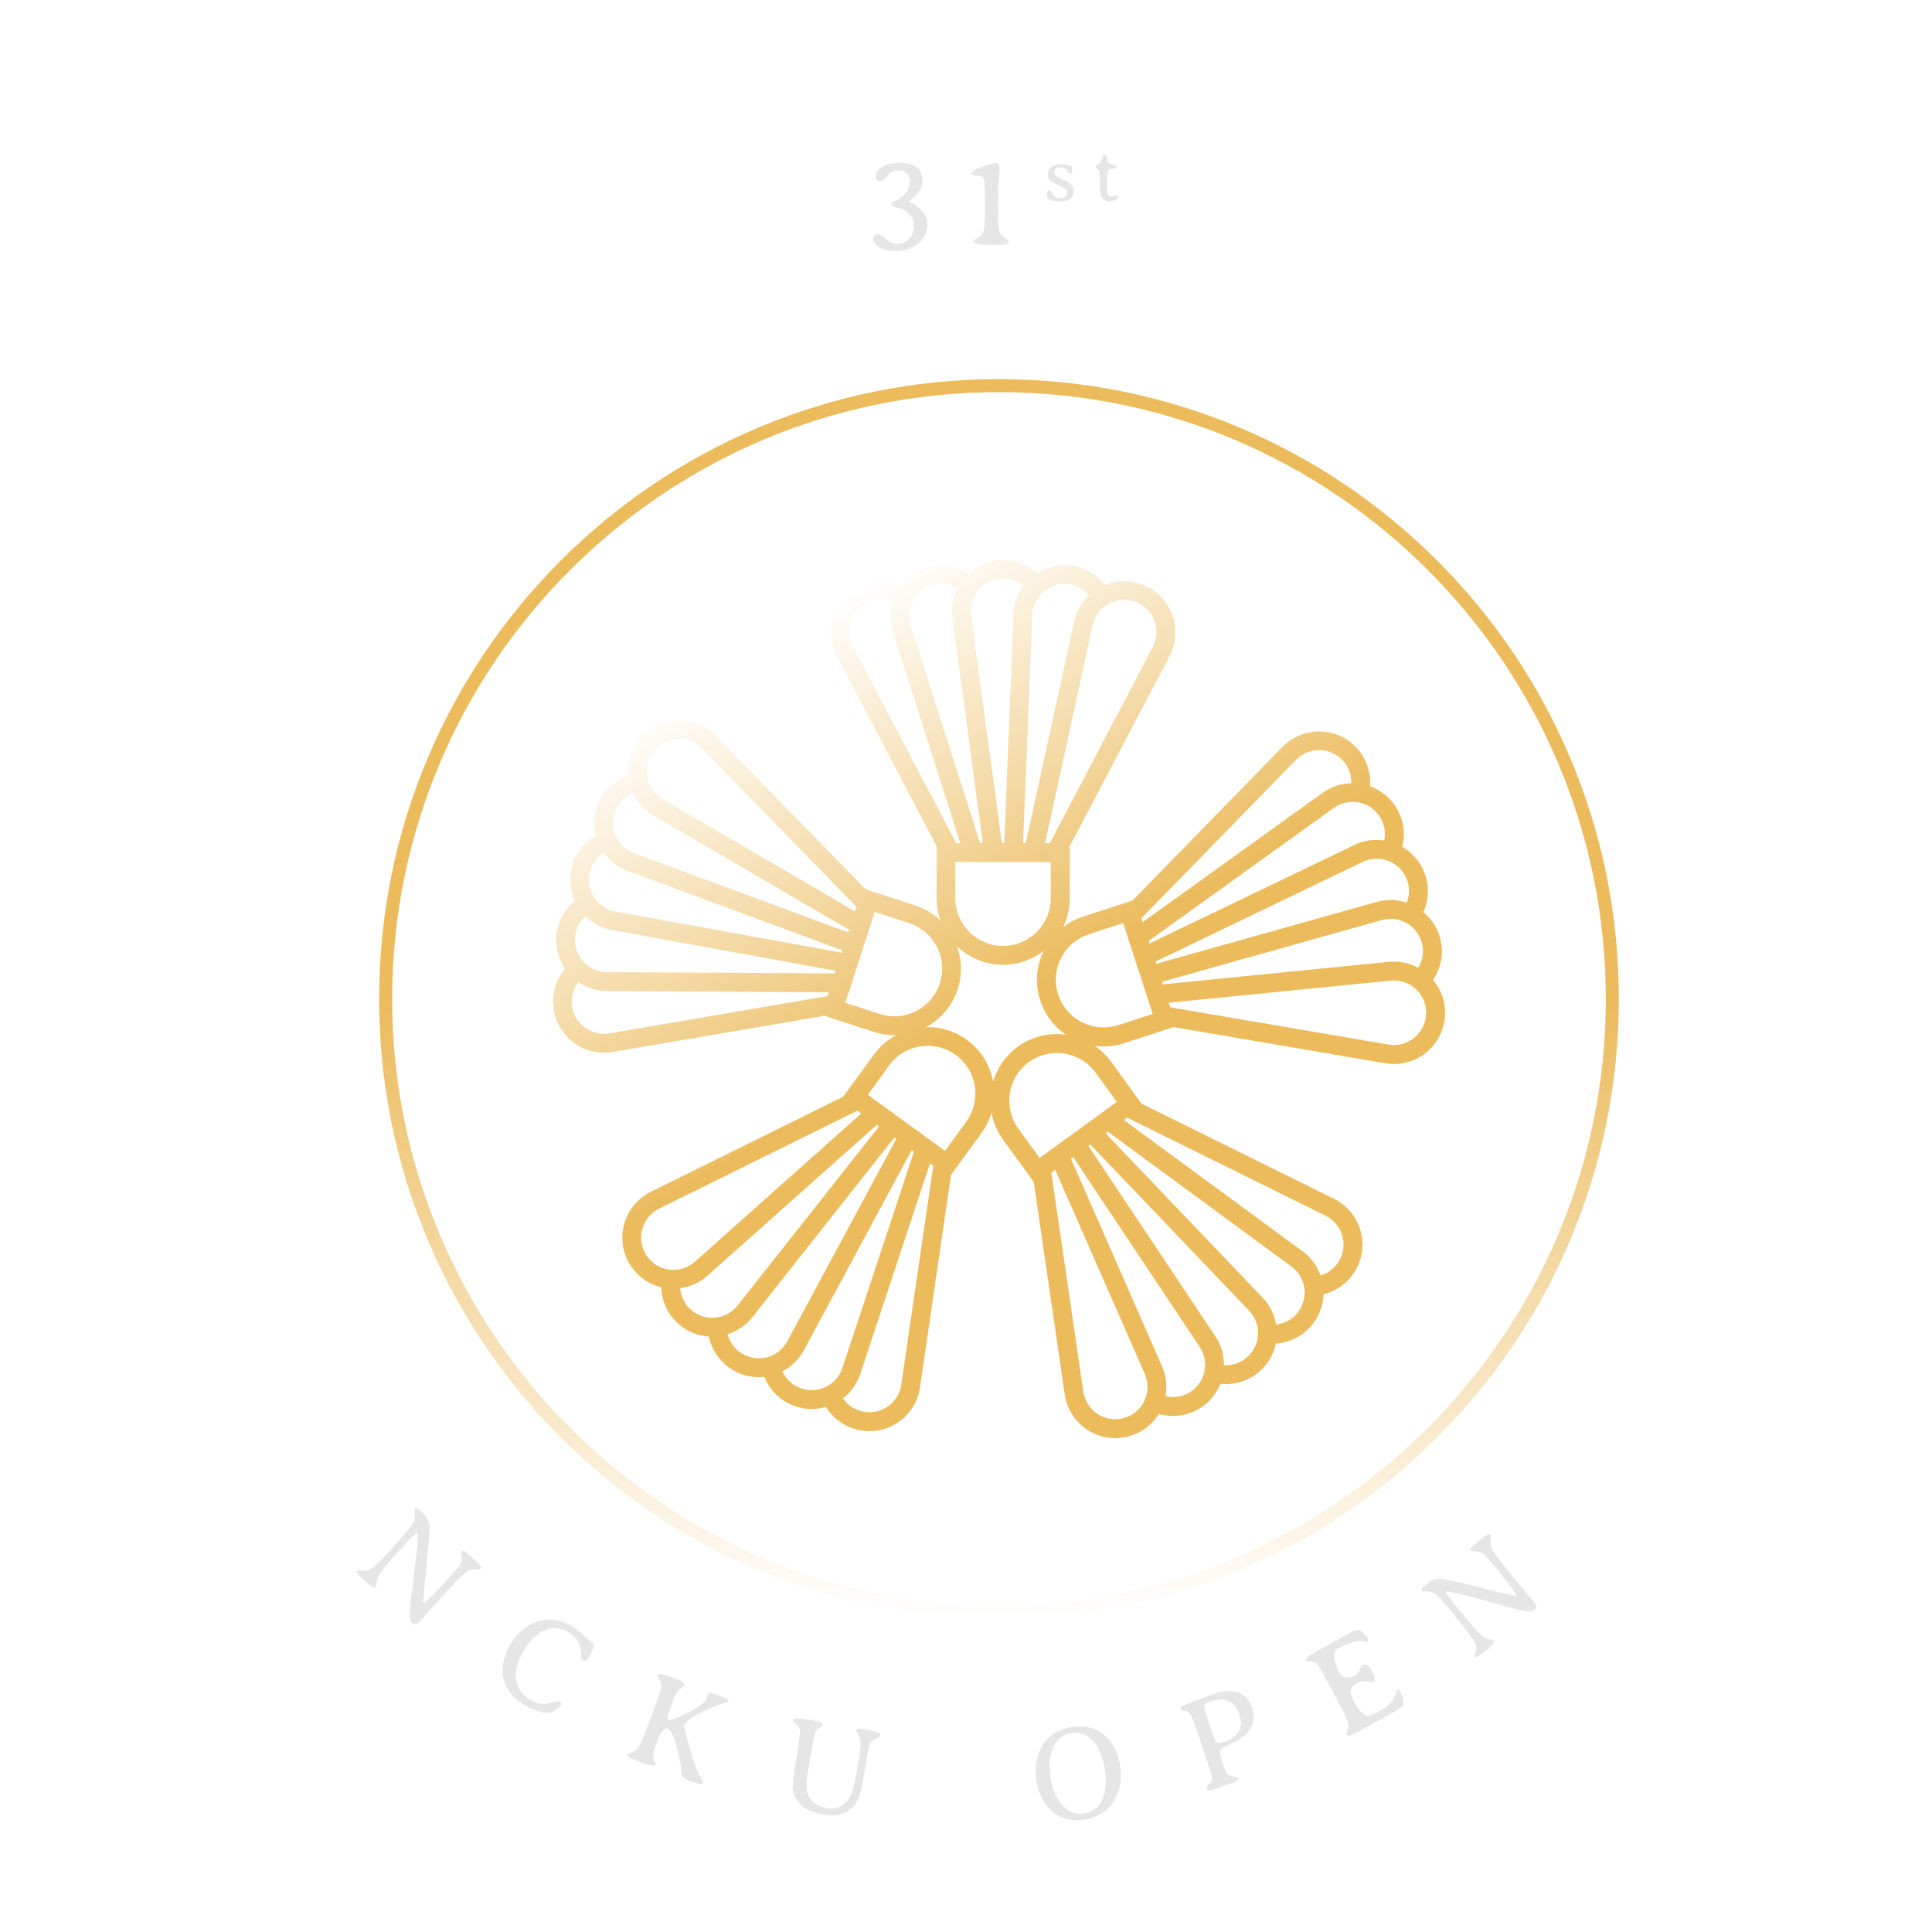 <?xml version="1.0" encoding="UTF-8"?>
<svg id="_圖層_2" data-name="圖層 2" xmlns="http://www.w3.org/2000/svg" xmlns:xlink="http://www.w3.org/1999/xlink" viewBox="0 0 410.16 410.16">
  <defs>
    <style>
      .cls-1 {
        fill: url(#_未命名漸層_7-2);
      }

      .cls-2 {
        filter: url(#drop-shadow-1);
      }

      .cls-3 {
        fill: #e6e6e6;
      }

      .cls-4 {
        fill: url(#_未命名漸層_7);
      }

      .cls-5 {
        fill: none;
      }
    </style>
    <filter id="drop-shadow-1" filterUnits="userSpaceOnUse">
      <feOffset dx="7" dy="7"/>
      <feGaussianBlur result="blur" stdDeviation="5"/>
      <feFlood flood-color="#000" flood-opacity=".25"/>
      <feComposite in2="blur" operator="in"/>
      <feComposite in="SourceGraphic"/>
    </filter>
    <linearGradient id="_未命名漸層_7" data-name="未命名漸層 7" x1="158.58" y1="127.21" x2="252.21" y2="289.39" gradientUnits="userSpaceOnUse">
      <stop offset="0" stop-color="#fff"/>
      <stop offset=".5" stop-color="#ebbb5c"/>
    </linearGradient>
    <linearGradient id="_未命名漸層_7-2" data-name="未命名漸層 7" x1="205.08" y1="336.67" x2="205.08" y2="73.49" xlink:href="#_未命名漸層_7"/>
  </defs>
  <g id="_圖層_1-2" data-name="圖層 1">
    <g>
      <g>
        <path class="cls-3" d="M79.81,336.84c-.3,.33-.78,.18-1.45-.43l-1.38-1.25c-.97-.88-1.36-1.43-1.16-1.65,.15-.16,.54-.18,1.17-.05,.63,.13,1.18,.04,1.65-.27,.82-.55,2.43-2.15,4.85-4.8,2.41-2.66,3.8-4.29,4.17-4.9,.36-.61,.51-1.19,.45-1.73-.1-.89-.14-1.33-.13-1.35,.27-.3,.66-.22,1.15,.23,.8,.73,1.34,1.35,1.6,1.86,.27,.51,.42,1.08,.46,1.72,.04,.63-.19,3.44-.68,8.43-.49,4.98-.69,7.52-.61,7.6,.22,.2,1.49-.98,3.82-3.54l.91-.96,.89-1c1.37-1.51,2.16-2.47,2.36-2.9,.2-.42,.24-.89,.12-1.41-.12-.52-.08-.9,.14-1.14,.18-.2,.77,.16,1.77,1.07l.49,.44c1.31,1.19,1.86,1.9,1.66,2.13-.21,.23-.64,.31-1.3,.25-.66-.06-1.3,.17-1.93,.68-.93,.76-2.28,2.12-4.05,4.07l-3.34,3.68c-.3,.33-.59,.66-.88,.99l-.86,1.01c-.61,.67-1.05,1.06-1.32,1.16-.27,.1-.54,.03-.83-.23-.43-.39-.6-1.37-.5-2.95,.04-.68,.37-3.5,.99-8.45,.62-4.95,.81-7.54,.55-7.76-.14-.12-1.1,.8-2.9,2.78l-2.27,2.53c-1.67,1.83-2.72,3.19-3.17,4.06-.14,.27-.23,.59-.29,.95l-.04,.43c-.03,.43-.07,.67-.11,.72Z"/>
        <path class="cls-3" d="M108.66,348.6c.63-1.04,1.46-1.96,2.5-2.76,1.04-.81,2.15-1.38,3.33-1.71,1.18-.33,2.37-.39,3.56-.17,1.19,.22,2.27,.62,3.24,1.2,.96,.59,1.76,1.19,2.38,1.8,.62,.62,1.14,1.07,1.55,1.36s.65,.52,.72,.67c.23,.47-.03,1.33-.79,2.57-.54,.89-1.04,1.19-1.49,.91-.17-.11-.28-.61-.32-1.52-.04-.91-.18-1.59-.41-2.03-.53-1-1.27-1.79-2.22-2.37-1.72-1.04-3.49-1.15-5.33-.33-1.5,.69-2.81,1.95-3.94,3.79-1.42,2.33-2.06,4.37-1.94,6.12,.14,2,1.15,3.56,3.02,4.7,.98,.6,1.96,.9,2.93,.9,.48,0,1.11-.11,1.9-.34,.79-.23,1.31-.26,1.58-.1,.27,.16,.3,.42,.08,.78-.21,.35-.61,.71-1.2,1.06-.59,.35-1.09,.53-1.53,.54-.43,0-1.17-.15-2.2-.48-1.03-.32-1.87-.68-2.5-1.06l-.82-.5c-.99-.61-1.84-1.42-2.56-2.41-1.42-1.99-1.84-4.22-1.27-6.68,.29-1.23,.77-2.41,1.45-3.52l.26-.42Z"/>
        <path class="cls-3" d="M139.61,369.48c-.51,1.35-.8,2.27-.88,2.78-.08,.5-.02,.97,.19,1.4,.21,.43,.26,.77,.17,1.01-.14,.37-1.45,.09-3.92-.84-1.45-.55-2.12-.98-2-1.3,.08-.21,.4-.38,.98-.51,.58-.14,1.05-.49,1.42-1.07,.37-.58,1.23-2.65,2.58-6.22,1.34-3.57,2.07-5.68,2.18-6.33,.11-.65,.05-1.17-.2-1.57-.44-.71-.65-1.09-.63-1.14,.17-.45,.87-.44,2.11,.03l2.34,.88c1.08,.41,1.55,.81,1.4,1.22-.03,.07-.24,.23-.63,.48-.39,.25-.75,.66-1.08,1.23s-.91,1.97-1.76,4.22c-.29,.77-.23,1.24,.17,1.39,.09,.04,.41-.03,.95-.19,1.29-.39,2.95-1.2,4.98-2.44,1.13-.69,1.83-1.38,2.09-2.07l.16-.66c.1-.26,.3-.38,.62-.36,.32,.02,1.06,.25,2.23,.69,1.17,.44,1.7,.8,1.59,1.08-.04,.11-.86,.4-2.45,.87-.79,.23-2.09,.82-3.88,1.78-1.79,.95-2.81,1.74-3.05,2.37-.16,.44,.55,3.15,2.15,8.15,.34,1.05,.64,1.81,.91,2.28,.68,1.2,1,1.82,.98,1.88-.14,.38-.98,.28-2.52-.3l-.57-.21c-.76-.29-1.26-.69-1.5-1.21-.08-.18-.13-.55-.15-1.11-.02-.56-.16-1.42-.41-2.57-.83-3.8-1.62-5.85-2.37-6.13s-1.49,.55-2.22,2.49Z"/>
        <path class="cls-3" d="M182.21,374.31c.39-2.33,.56-3.84,.5-4.5-.06-.67-.24-1.22-.54-1.67-.29-.44-.42-.75-.4-.93,.04-.24,.8-.23,2.27,.02,1.47,.25,2.32,.46,2.54,.64,.22,.18,.31,.41,.26,.7-.02,.14-.33,.34-.92,.58-.59,.24-.99,.57-1.18,.97-.2,.4-.57,2.19-1.1,5.36-.54,3.17-.91,5.11-1.14,5.82-.22,.71-.63,1.41-1.22,2.12-.59,.71-1.42,1.25-2.5,1.63-1.07,.38-2.29,.46-3.63,.23l-.58-.1c-2.83-.48-4.72-1.67-5.68-3.58-.4-.78-.6-1.57-.61-2.34,0-.78,.27-2.84,.83-6.18,.56-3.34,.8-5.33,.7-5.96-.05-.32-.3-.66-.77-1-.45-.34-.66-.65-.61-.93,.07-.41,.92-.47,2.56-.2l1.56,.26c1.5,.25,2.22,.57,2.16,.94-.01,.08-.26,.27-.73,.58-.47,.3-.79,.71-.97,1.22-.16,.45-.45,1.91-.87,4.39-.04,.24-.09,.5-.13,.77-.04,.23-.08,.45-.11,.67-.43,2.56-.66,4.21-.68,4.94-.1,2.88,1.39,4.58,4.46,5.1,1.95,.33,3.49-.37,4.64-2.11,.56-.85,1.18-3.24,1.84-7.19,.01-.08,.03-.17,.04-.26Z"/>
        <path class="cls-3" d="M237.87,375.23c.18,1.33,.13,2.66-.15,4-.58,2.68-1.97,4.66-4.15,5.92-1.03,.59-2.08,.96-3.15,1.11l-.63,.09c-2.39,.33-4.53-.26-6.42-1.79-.78-.63-1.49-1.54-2.12-2.71-.63-1.18-1.02-2.37-1.19-3.58l-.09-.65c-.19-1.35-.14-2.69,.15-4.01,.56-2.56,1.85-4.46,3.88-5.68,1.09-.67,2.33-1.1,3.7-1.29l.31-.04c1.2-.17,2.38-.09,3.55,.23,2.33,.63,4.1,2.25,5.32,4.85,.47,1.01,.79,2.1,.95,3.26l.05,.33Zm-8.11,9.8l.46-.06c1.71-.24,2.96-1.19,3.74-2.87,.77-1.68,.99-3.71,.65-6.08l-.04-.26c-.37-2.63-1.18-4.65-2.46-6.08-1.27-1.43-2.8-2.02-4.57-1.77-1.76,.25-3.07,1.2-3.91,2.87-.34,.68-.58,1.56-.72,2.64-.14,1.08-.13,2.24,.05,3.48l.03,.25c.34,2.45,1.09,4.37,2.25,5.79,.59,.73,1.3,1.3,2.11,1.69,.81,.39,1.61,.53,2.39,.42Z"/>
        <path class="cls-3" d="M259.49,374.12c.45,1.34,.81,2.17,1.07,2.47s.7,.49,1.3,.55c.61,.06,.95,.22,1.03,.46,.11,.31-.41,.66-1.55,1.04l-.34,.1-2.59,.89-.31,.11c-1.12,.38-1.74,.4-1.85,.07-.11-.33,.05-.69,.49-1.09,.44-.39,.64-.8,.61-1.21-.03-.41-.72-2.61-2.06-6.6-1.34-3.99-2.16-6.25-2.46-6.78-.3-.53-.65-.82-1.06-.86-.67-.06-1.03-.18-1.09-.35-.09-.28-.03-.5,.19-.66,.34-.25,1.2-.61,2.57-1.07l1.35-.51c.91-.34,1.37-.52,1.38-.52l.7-.26,1.07-.36c1.05-.35,2.02-.53,2.92-.53,1.69,0,2.97,.51,3.83,1.53,.5,.6,.89,1.32,1.18,2.17,.63,1.86,.32,3.53-.91,5.01-.87,1.05-2.36,2.02-4.48,2.92-.77,.33-1.21,.59-1.31,.77-.23,.46-.12,1.36,.33,2.7Zm-3.47-10.3l1.67,4.96c.25,.73,.49,1.14,.73,1.24,.24,.09,.66,.04,1.26-.16l.65-.22c1.23-.42,2.12-1.12,2.66-2.1,.54-.98,.58-2.13,.14-3.45l-.05-.14-.06-.14c-.43-1.27-1.13-2.15-2.11-2.63-.98-.49-2.06-.53-3.27-.12l-.27,.06-.63,.21c-.64,.21-1,.45-1.08,.7-.09,.25,.03,.85,.35,1.8Z"/>
        <path class="cls-3" d="M277.29,352.39c-.12-.23,.13-.56,.77-1,.3-.2,2.01-1.16,5.15-2.87l3.59-1.98c.76-.41,1.41-.53,1.95-.35s1.06,.72,1.56,1.64c.22,.4,.23,.64,.06,.74-.07,.04-.38,0-.92-.14-.54-.13-1-.16-1.38-.06-1.25,.29-2.55,.79-3.88,1.52-.7,.38-1.02,1.03-.95,1.93,.07,.91,.43,1.97,1.11,3.21,.38,.7,.86,1.08,1.44,1.13s1.28-.14,2.1-.59c.31-.17,.59-.55,.86-1.15,.27-.6,.49-.95,.68-1.05,.19-.1,.44-.06,.77,.11,.33,.17,.71,.66,1.14,1.45,.43,.79,.59,1.38,.47,1.78l-.22,.31c-.15,.08-.72,.06-1.72-.07-.53-.07-1.17,.11-1.94,.53-.77,.42-1.18,.95-1.23,1.6-.04,.43,.3,1.3,1.01,2.61,.71,1.31,1.45,2.14,2.21,2.49,.46,.21,1.32-.03,2.59-.72,1.27-.69,2.15-1.33,2.65-1.93,.5-.6,.86-1.21,1.07-1.85,.21-.63,.37-.98,.47-1.03,.16-.09,.31,0,.45,.25,.79,1.44,.99,2.52,.6,3.23-.18,.34-1.46,1.16-3.82,2.45l-2.14,1.17c-2.76,1.51-4.41,2.37-4.95,2.59-.53,.22-.86,.22-.98,0-.12-.22-.06-.57,.18-1.04,.24-.47,.33-.89,.27-1.27-.12-.68-1.05-2.61-2.79-5.8l-2.54-4.76c-.74-1.35-1.24-2.15-1.5-2.4-.26-.25-.66-.34-1.18-.29-.53,.06-.87-.06-1.03-.35Z"/>
        <path class="cls-3" d="M317.02,348.31c.28,.34,.07,.8-.64,1.37l-1.44,1.18c-1.02,.83-1.62,1.13-1.8,.91-.14-.17-.1-.56,.12-1.17,.22-.61,.21-1.16-.03-1.67-.42-.89-1.77-2.72-4.04-5.5-2.27-2.78-3.69-4.39-4.24-4.84-.55-.45-1.1-.68-1.65-.7-.89-.03-1.34-.05-1.35-.07-.26-.31-.12-.68,.39-1.11,.84-.69,1.53-1.12,2.07-1.32,.54-.19,1.13-.26,1.77-.2,.63,.06,3.38,.69,8.24,1.91,4.86,1.22,7.33,1.78,7.43,1.71,.23-.19-.76-1.62-2.95-4.29l-.82-1.04-.86-1.02c-1.29-1.58-2.13-2.5-2.52-2.76-.39-.26-.85-.37-1.38-.33-.53,.04-.9-.06-1.1-.31-.17-.21,.27-.74,1.31-1.59l.51-.42c1.37-1.12,2.15-1.57,2.35-1.33,.2,.24,.21,.68,.06,1.32-.16,.64-.03,1.31,.39,2,.62,1.03,1.76,2.56,3.44,4.61l3.15,3.84c.28,.34,.56,.68,.85,1.01l.87,1c.58,.7,.9,1.19,.96,1.47,.06,.28-.05,.54-.35,.79-.45,.37-1.44,.39-2.99,.07-.67-.14-3.41-.88-8.21-2.21-4.8-1.34-7.34-1.9-7.6-1.68-.14,.12,.63,1.21,2.33,3.27l2.18,2.61c1.57,1.92,2.75,3.16,3.55,3.73,.25,.18,.55,.32,.9,.42l.42,.1c.42,.09,.65,.17,.69,.22Z"/>
      </g>
      <g>
        <path class="cls-3" d="M190.29,53.27h-.44c-1.34,0-2.42-.26-3.24-.77-.81-.51-1.22-1.1-1.22-1.77s.33-1.01,.99-1.01c.38,0,1.05,.41,2.01,1.23,.6,.52,1.36,.78,2.28,.78s1.7-.35,2.35-1.04c.65-.69,.97-1.61,.97-2.74s-.42-2.07-1.25-2.81c-.47-.41-1.18-.74-2.14-1-.96-.24-1.44-.47-1.44-.71,0-.24,.43-.57,1.27-.99,1.81-.89,2.71-2.21,2.71-3.96,0-.65-.22-1.2-.66-1.65-.44-.45-.96-.68-1.55-.68s-1.1,.11-1.52,.32c-.42,.21-.86,.6-1.31,1.16-.45,.56-.89,.84-1.32,.84-.57,0-.85-.38-.85-1.14s.49-1.41,1.46-1.96c.98-.54,2.22-.81,3.72-.81,3.14,0,4.71,1.27,4.71,3.82,0,.78-.25,1.53-.75,2.27-.22,.33-.6,.76-1.16,1.29-.55,.53-.83,.82-.83,.86,0,.02,.37,.26,1.12,.71,1.79,1.07,2.68,2.45,2.68,4.15s-.69,3.07-2.08,4.15c-.55,.43-1.23,.78-2.04,1.05-.81,.27-1.64,.4-2.49,.4Z"/>
        <path class="cls-3" d="M212.23,36.2s-.05,.51-.14,1.4c-.09,.89-.14,1.58-.14,2.06l-.04,1.41v.85s-.01,1.71-.01,1.71c0,3.13,.08,4.94,.23,5.43,.15,.49,.52,.95,1.12,1.38,.6,.43,.9,.73,.9,.92,0,.41-.53,.62-1.57,.62h-2.29c-2.42-.01-3.63-.22-3.63-.63,0-.2,.38-.53,1.14-.99,.49-.3,.83-.76,1.02-1.37,.19-.61,.28-2.38,.28-5.32s-.05-4.65-.14-5.15c-.09-.5-.24-.82-.44-.98-.21-.16-.5-.23-.88-.23-.93,0-1.4-.16-1.4-.47v-.15c0-.19,.26-.41,.79-.64,2.09-.95,3.54-1.42,4.35-1.42,.57,0,.85,.52,.85,1.57Z"/>
        <path class="cls-3" d="M227.98,40.44v.22c0,.26-.07,.53-.21,.82-.14,.28-.35,.53-.63,.72-.53,.37-1.18,.56-1.95,.56h-.22c-1,0-1.76-.14-2.29-.42-.25-.13-.38-.45-.38-.96v-.19c0-.55,.15-.82,.44-.82,.14,0,.32,.19,.54,.56,.22,.38,.42,.63,.57,.75,.32,.26,.74,.38,1.25,.38s.89-.11,1.14-.34c.24-.22,.36-.5,.36-.83s-.16-.63-.49-.88c-.2-.15-.7-.4-1.49-.74-.79-.34-1.35-.67-1.67-1.01-.32-.33-.48-.79-.48-1.36s.25-1.06,.74-1.45c.49-.39,1.12-.59,1.88-.59h.22c.99,0,1.68,.13,2.07,.38,.18,.11,.26,.38,.26,.81,0,.63-.16,.94-.47,.94-.11,0-.26-.16-.47-.49-.21-.32-.42-.56-.64-.72-.22-.15-.54-.23-.96-.23s-.74,.1-.97,.29c-.23,.19-.35,.45-.35,.78s.19,.62,.56,.88c.21,.14,.67,.36,1.38,.65,.71,.29,1.23,.58,1.57,.87,.45,.39,.67,.86,.67,1.4Z"/>
        <path class="cls-3" d="M232.6,35.49c0-.12,.13-.26,.4-.41,.27-.15,.44-.28,.52-.39,.08-.11,.21-.43,.41-.98,.19-.54,.4-.81,.61-.81s.36,.09,.43,.26c.03,.08,.07,.3,.12,.65s.14,.6,.26,.75c.13,.15,.43,.28,.92,.39,.48,.11,.73,.26,.73,.46s-.26,.33-.79,.42c-.53,.08-.84,.2-.93,.36-.17,.29-.26,1.12-.26,2.48s.07,2.21,.22,2.55c.15,.34,.37,.51,.67,.51,.17,0,.4-.05,.7-.14,.3-.09,.47-.14,.53-.14,.18,0,.26,.1,.26,.31,0,.26-.28,.51-.85,.76-.32,.14-.67,.22-1.03,.22s-.69-.08-.98-.25c-.3-.16-.52-.39-.67-.69-.23-.43-.34-1.34-.34-2.74v-.66l-.02-.64c0-.68-.05-1.14-.16-1.39-.1-.25-.22-.42-.36-.5-.28-.18-.42-.3-.42-.37Z"/>
      </g>
      <g class="cls-2">
        <path class="cls-4" d="M299.77,208.41c-.11,3.13-1.57,6.06-3.99,8.04-2.43,1.98-5.59,2.81-8.68,2.28l-44.93-7.68-10.51,3.42c-2.08,.67-4.2,.84-6.23,.57,1.28,.88,2.44,1.99,3.41,3.32l6.5,8.94,40.86,20.2c2.81,1.39,4.88,3.92,5.68,6.95,.8,3.03,.26,6.25-1.49,8.85-.72,1.06-1.6,1.98-2.62,2.71-1.13,.82-2.42,1.42-3.79,1.76-.09,2.67-1.16,5.24-3.04,7.18-.44,.46-.92,.87-1.43,1.24-1.65,1.2-3.61,1.9-5.65,2.04-.55,2.62-2.05,4.96-4.24,6.55-2.19,1.59-4.88,2.29-7.54,2.01-.76,1.9-2.04,3.55-3.69,4.75-.51,.37-1.05,.7-1.62,.97-2.43,1.19-5.2,1.41-7.77,.67-.74,1.2-1.71,2.24-2.84,3.06-1.01,.74-2.16,1.3-3.39,1.65-3.01,.86-6.25,.38-8.88-1.31-2.63-1.7-4.4-4.45-4.85-7.55l-6.58-45.11-6.5-8.94c-1.28-1.77-2.1-3.73-2.46-5.75-.44,1.49-1.14,2.94-2.11,4.27l-6.5,8.94-6.58,45.11c-.45,3.1-2.22,5.85-4.85,7.55-2.63,1.7-5.87,2.18-8.88,1.31-1.23-.35-2.37-.92-3.39-1.65-1.13-.82-2.09-1.86-2.84-3.06-2.57,.74-5.34,.52-7.77-.67-.57-.28-1.11-.61-1.62-.97-1.65-1.2-2.92-2.85-3.69-4.75-2.66,.29-5.35-.41-7.54-2.01-2.19-1.59-3.69-3.93-4.24-6.55-2.04-.14-4-.84-5.65-2.04-.51-.37-.99-.78-1.43-1.24-1.88-1.95-2.95-4.51-3.03-7.18-1.37-.34-2.66-.93-3.79-1.76-1.01-.74-1.9-1.65-2.62-2.71-1.75-2.6-2.3-5.82-1.49-8.85,.8-3.03,2.87-5.56,5.68-6.95l40.86-20.2,6.5-8.94c1.28-1.77,2.9-3.15,4.71-4.12-1.56,.04-3.15-.18-4.71-.69l-10.51-3.42-44.93,7.68c-3.09,.53-6.25-.3-8.68-2.28-2.43-1.98-3.88-4.91-3.99-8.04-.04-1.28,.14-2.54,.52-3.73,.43-1.33,1.12-2.57,2.03-3.65-1.5-2.21-2.14-4.92-1.77-7.59,.09-.63,.23-1.25,.43-1.84,.63-1.94,1.8-3.66,3.38-4.97-1.1-2.44-1.26-5.22-.42-7.79,.84-2.57,2.6-4.72,4.92-6.05-.5-1.99-.44-4.07,.19-6.01,.19-.6,.44-1.18,.74-1.74,1.27-2.39,3.38-4.2,5.89-5.11-.1-1.41,.07-2.82,.5-4.14,.39-1.19,.98-2.32,1.77-3.33,1.93-2.47,4.83-3.98,7.96-4.16,3.13-.17,6.18,1.01,8.37,3.26l31.84,32.62,10.51,3.42c2.08,.67,3.89,1.79,5.37,3.2-.52-1.47-.8-3.05-.8-4.69v-11.05l-21.19-40.36c-1.46-2.77-1.64-6.04-.51-8.96,1.13-2.92,3.47-5.21,6.41-6.28,1.2-.44,2.46-.66,3.71-.66,1.4,0,2.79,.27,4.1,.81,1.64-2.11,4.01-3.56,6.68-4.03,.63-.11,1.26-.16,1.88-.16,2.04,0,4.04,.58,5.77,1.67,1.98-1.8,4.57-2.81,7.28-2.81s5.3,1.01,7.28,2.81c1.73-1.09,3.73-1.67,5.77-1.67,.63,0,1.26,.05,1.89,.16,2.66,.47,5.03,1.92,6.68,4.03,1.31-.53,2.7-.81,4.09-.81,1.25,0,2.51,.22,3.71,.66,2.94,1.07,5.28,3.36,6.41,6.28,1.13,2.92,.94,6.19-.51,8.96l-21.19,40.36v11.05c0,2.18-.5,4.25-1.39,6.1,1.24-.95,2.65-1.71,4.21-2.21l10.51-3.42,31.84-32.62c2.19-2.24,5.24-3.43,8.37-3.26,3.13,.17,6.03,1.69,7.96,4.16,.79,1.01,1.38,2.14,1.77,3.33,.43,1.33,.6,2.74,.5,4.14,2.51,.91,4.62,2.72,5.89,5.11,.3,.56,.55,1.14,.74,1.74,.63,1.94,.69,4.02,.19,6.01,2.32,1.33,4.09,3.48,4.92,6.05,.84,2.57,.67,5.35-.42,7.79,1.57,1.31,2.74,3.03,3.38,4.97,.19,.6,.34,1.21,.43,1.84,.38,2.68-.27,5.38-1.77,7.59,.91,1.08,1.6,2.32,2.03,3.65,.39,1.19,.57,2.45,.52,3.73Zm-26.43,55.38c1.5-.45,2.82-1.4,3.72-2.72,1.11-1.64,1.45-3.68,.94-5.59-.51-1.91-1.81-3.51-3.59-4.39l-42.11-20.82-.7,.51,37.95,27.88c1.77,1.3,3.07,3.1,3.79,5.12Zm-9.42,10.42c1.56-.18,3.03-.89,4.13-2.04,1.37-1.42,2.07-3.37,1.9-5.34-.17-1.97-1.18-3.77-2.77-4.94l-38.98-28.64-.48,.35,33.35,34.91c1.52,1.59,2.49,3.58,2.84,5.7Zm-12.89,2.52c1.22,1.82,1.82,3.95,1.81,6.1,1.57,.09,3.13-.35,4.42-1.29,1.6-1.16,2.62-2.96,2.8-4.93,.18-1.97-.5-3.92-1.87-5.35l-33.73-35.3-.41,.3,26.98,40.47Zm-11.32,6.36c.88,2.01,1.11,4.21,.72,6.32,1.53,.36,3.14,.2,4.57-.5,1.78-.87,3.09-2.46,3.61-4.37,.52-1.91,.18-3.95-.91-5.59l-26.89-40.34-.47,.34,19.37,44.14Zm-16.72,5.35c.29,1.96,1.4,3.7,3.06,4.77,1.66,1.07,3.71,1.38,5.61,.83,1.9-.55,3.47-1.88,4.31-3.68,.84-1.79,.87-3.86,.07-5.67l-19.02-43.34-.83,.6,6.79,46.48Zm-13.8-55.82l4.51,6.21,1.89-1.37,3.11-2.26,.17-.12,2.96-2.15,.14-.1,2.96-2.15,.17-.12,3.11-2.26,1.89-1.37-4.51-6.21c-3.28-4.52-9.64-5.53-14.16-2.24-4.52,3.28-5.53,9.64-2.24,14.16Zm-33.52,59.94c1.9,.55,3.94,.24,5.61-.83,1.66-1.07,2.78-2.81,3.06-4.77l6.79-46.48-.7-.51-14.79,44.71c-.69,2.08-1.99,3.88-3.7,5.19,.89,1.29,2.21,2.25,3.74,2.69Zm-13.35-5.13c1.78,.87,3.84,.92,5.67,.16,1.82-.77,3.23-2.29,3.85-4.16l15.19-45.92-.48-.35-22.9,42.51c-1.04,1.93-2.64,3.47-4.55,4.47,.66,1.43,1.78,2.6,3.21,3.3Zm-12.25-7.37c1.6,1.16,3.62,1.58,5.55,1.14,1.93-.44,3.57-1.69,4.51-3.43l23.15-42.99-.41-.3-30.15,38.17c-1.36,1.72-3.2,2.96-5.25,3.61,.4,1.52,1.3,2.87,2.59,3.8Zm-10.79-9.38c1.37,1.42,3.3,2.18,5.27,2.08,1.98-.1,3.81-1.04,5.04-2.6l30.05-38.04-.47-.34-35.99,32.06c-1.64,1.46-3.66,2.36-5.79,2.64,.13,1.56,.78,3.05,1.89,4.2Zm35.75-41.9l-42.11,20.82c-1.77,.88-3.08,2.48-3.59,4.39-.51,1.91-.16,3.95,.94,5.59,1.11,1.64,2.87,2.72,4.83,2.97,1.96,.25,3.94-.37,5.41-1.68l35.34-31.48-.83-.6Zm6.71-9.56l-4.51,6.21,1.89,1.37,3.11,2.26,.17,.12,2.96,2.15,.14,.1,2.96,2.15,.17,.12,3.11,2.26,1.89,1.37,4.51-6.21c3.28-4.52,2.28-10.87-2.24-14.16-4.52-3.28-10.87-2.28-14.16,2.24Zm16.51-5.48c3.06,2.22,4.96,5.45,5.59,8.91,.85-2.89,2.62-5.53,5.24-7.43,3.06-2.22,6.72-3.03,10.2-2.56-2.48-1.7-4.45-4.2-5.45-7.28-1.17-3.6-.81-7.33,.72-10.49-2.38,1.84-5.37,2.93-8.6,2.93-3.78,0-7.22-1.5-9.76-3.92,1.01,2.84,1.13,6.01,.13,9.09-1.17,3.6-3.65,6.4-6.75,8.07,3.01-.08,6.07,.78,8.68,2.69Zm-2.44-30.05c0,5.59,4.55,10.13,10.13,10.13s10.13-4.55,10.13-10.13v-7.68h-20.27v7.68Zm-81.43,22.17c.07,1.98,.99,3.83,2.52,5.08,1.53,1.25,3.53,1.77,5.48,1.44l46.31-7.91,.27-.82-47.09-.25c-2.19-.01-4.3-.7-6.08-1.92-.95,1.25-1.46,2.79-1.41,4.39Zm.75-14.28c-.28,1.96,.31,3.94,1.6,5.44,1.29,1.5,3.17,2.36,5.15,2.37l48.37,.26,.18-.56-47.5-8.64c-2.16-.39-4.12-1.44-5.65-2.94-1.16,1.06-1.93,2.5-2.15,4.08Zm6.04-17.57c-1.32,.85-2.32,2.12-2.82,3.64-.61,1.88-.38,3.93,.63,5.63,1.01,1.7,2.71,2.88,4.66,3.23l48.04,8.73,.16-.48-45.62-16.88c-2.06-.76-3.8-2.13-5.05-3.87Zm6.17-12.62c-1.45,.61-2.66,1.69-3.41,3.09-.93,1.75-1.06,3.81-.35,5.66,.7,1.85,2.17,3.3,4.03,3.99l45.47,16.82,.18-.55-41.61-24.32c-1.89-1.11-3.37-2.75-4.3-4.69Zm14.68-9.47c-1.38-1.42-3.31-2.17-5.28-2.06-1.97,.11-3.81,1.07-5.02,2.62-1.22,1.56-1.7,3.57-1.33,5.51,.37,1.94,1.56,3.63,3.27,4.63l40.86,23.88,.32-.97-32.81-33.62Zm43.98,37.05l-7.3-2.37-.72,2.22-1.19,3.66-.06,.2-1.13,3.48-.05,.17-1.13,3.48-.06,.2-1.19,3.66-.72,2.22,7.3,2.37c5.31,1.73,11.04-1.19,12.77-6.51,1.73-5.31-1.19-11.04-6.51-12.77Zm-3.45-61.84c-.67-2.09-.66-4.31-.05-6.37-1.48-.52-3.11-.53-4.61,.02-1.86,.68-3.33,2.12-4.05,3.97-.71,1.85-.6,3.91,.32,5.66l21.83,41.59h.87l-14.31-44.87Zm13.69-9.27c-1.37-.77-2.97-1.06-4.54-.78-1.95,.34-3.65,1.51-4.68,3.2-1.02,1.69-1.27,3.74-.66,5.63l14.7,46.08h.59l-6.46-47.85c-.29-2.18,.09-4.36,1.05-6.29Zm9.7-2.02c-1.98,0-3.86,.85-5.16,2.34-1.3,1.49-1.9,3.47-1.63,5.43l6.54,48.38h.51l1.96-48.6c.09-2.19,.85-4.27,2.12-6-1.21-.99-2.74-1.55-4.33-1.55Zm14.24,1.24c-1.95-.35-3.95,.17-5.49,1.41-1.54,1.24-2.47,3.09-2.55,5.06l-1.95,48.44h.58l10.27-47.09c.47-2.14,1.58-4.06,3.13-5.54-1.02-1.19-2.43-2.01-4-2.28Zm17.54,13.32c.92-1.75,1.04-3.81,.32-5.66-.71-1.84-2.19-3.29-4.05-3.97-1.86-.68-3.92-.52-5.65,.44-1.73,.95-2.97,2.61-3.39,4.54l-10.09,46.24h1.02l21.83-41.59Zm-3.17,68.14l-1.13-3.48-.06-.2-1.19-3.66-.72-2.22-7.3,2.37c-5.31,1.73-8.23,7.46-6.51,12.77,1.73,5.31,7.46,8.23,12.77,6.51l7.3-2.37-.72-2.22-1.19-3.66-.06-.2-1.13-3.48-.05-.17Zm43.88-43.66c-1.22-1.56-3.05-2.51-5.02-2.62-1.98-.11-3.9,.64-5.28,2.06l-32.81,33.62,.27,.82,38.25-27.48c1.78-1.28,3.89-1.96,6.04-2.02,.04-1.57-.46-3.12-1.44-4.38Zm7.78,11.99c-.93-1.75-2.57-3.01-4.49-3.46-1.93-.45-3.95-.05-5.56,1.11l-39.28,28.22,.18,.56,43.51-20.93c1.98-.95,4.17-1.26,6.3-.94,.31-1.54,.09-3.15-.66-4.56Zm5.58,13.16c-.61-1.88-2.01-3.41-3.82-4.18-1.82-.78-3.88-.73-5.67,.13l-44,21.17,.16,.48,46.83-13.16c2.11-.59,4.32-.51,6.36,.17,.57-1.46,.63-3.09,.14-4.6Zm3.22,13.93c-.27-1.96-1.38-3.7-3.04-4.78-1.66-1.08-3.7-1.4-5.6-.86l-46.67,13.11,.18,.55,47.96-4.78c2.18-.22,4.35,.24,6.24,1.27,.81-1.34,1.16-2.93,.94-4.51Zm-1.41,9.04c-1.44-1.35-3.4-2.02-5.37-1.82l-47.1,4.7,.32,.97,46.31,7.91c1.95,.33,3.95-.19,5.48-1.44,1.53-1.25,2.45-3.1,2.52-5.08,.07-1.98-.72-3.89-2.16-5.24Z"/>
        <path class="cls-1" d="M205.08,336.67c-17.76,0-35-3.48-51.22-10.34-15.67-6.63-29.74-16.12-41.83-28.2-12.08-12.08-21.57-26.16-28.2-41.83-6.86-16.22-10.34-33.46-10.34-51.22s3.48-35,10.34-51.22c6.63-15.67,16.12-29.74,28.2-41.83,12.08-12.08,26.16-21.57,41.83-28.2,16.22-6.86,33.46-10.34,51.22-10.34s35,3.48,51.22,10.34c15.67,6.63,29.74,16.12,41.83,28.2,12.08,12.08,21.57,26.16,28.2,41.83,6.86,16.22,10.34,33.46,10.34,51.22s-3.48,35-10.34,51.22c-6.63,15.67-16.12,29.74-28.2,41.83-12.08,12.08-26.16,21.57-41.83,28.2-16.22,6.86-33.46,10.34-51.22,10.34Zm0-260.42c-71.04,0-128.83,57.79-128.83,128.83s57.79,128.83,128.83,128.83,128.83-57.79,128.83-128.83-57.79-128.83-128.83-128.83Z"/>
      </g>
      <rect class="cls-5" width="410.16" height="410.16"/>
    </g>
  </g>
</svg>